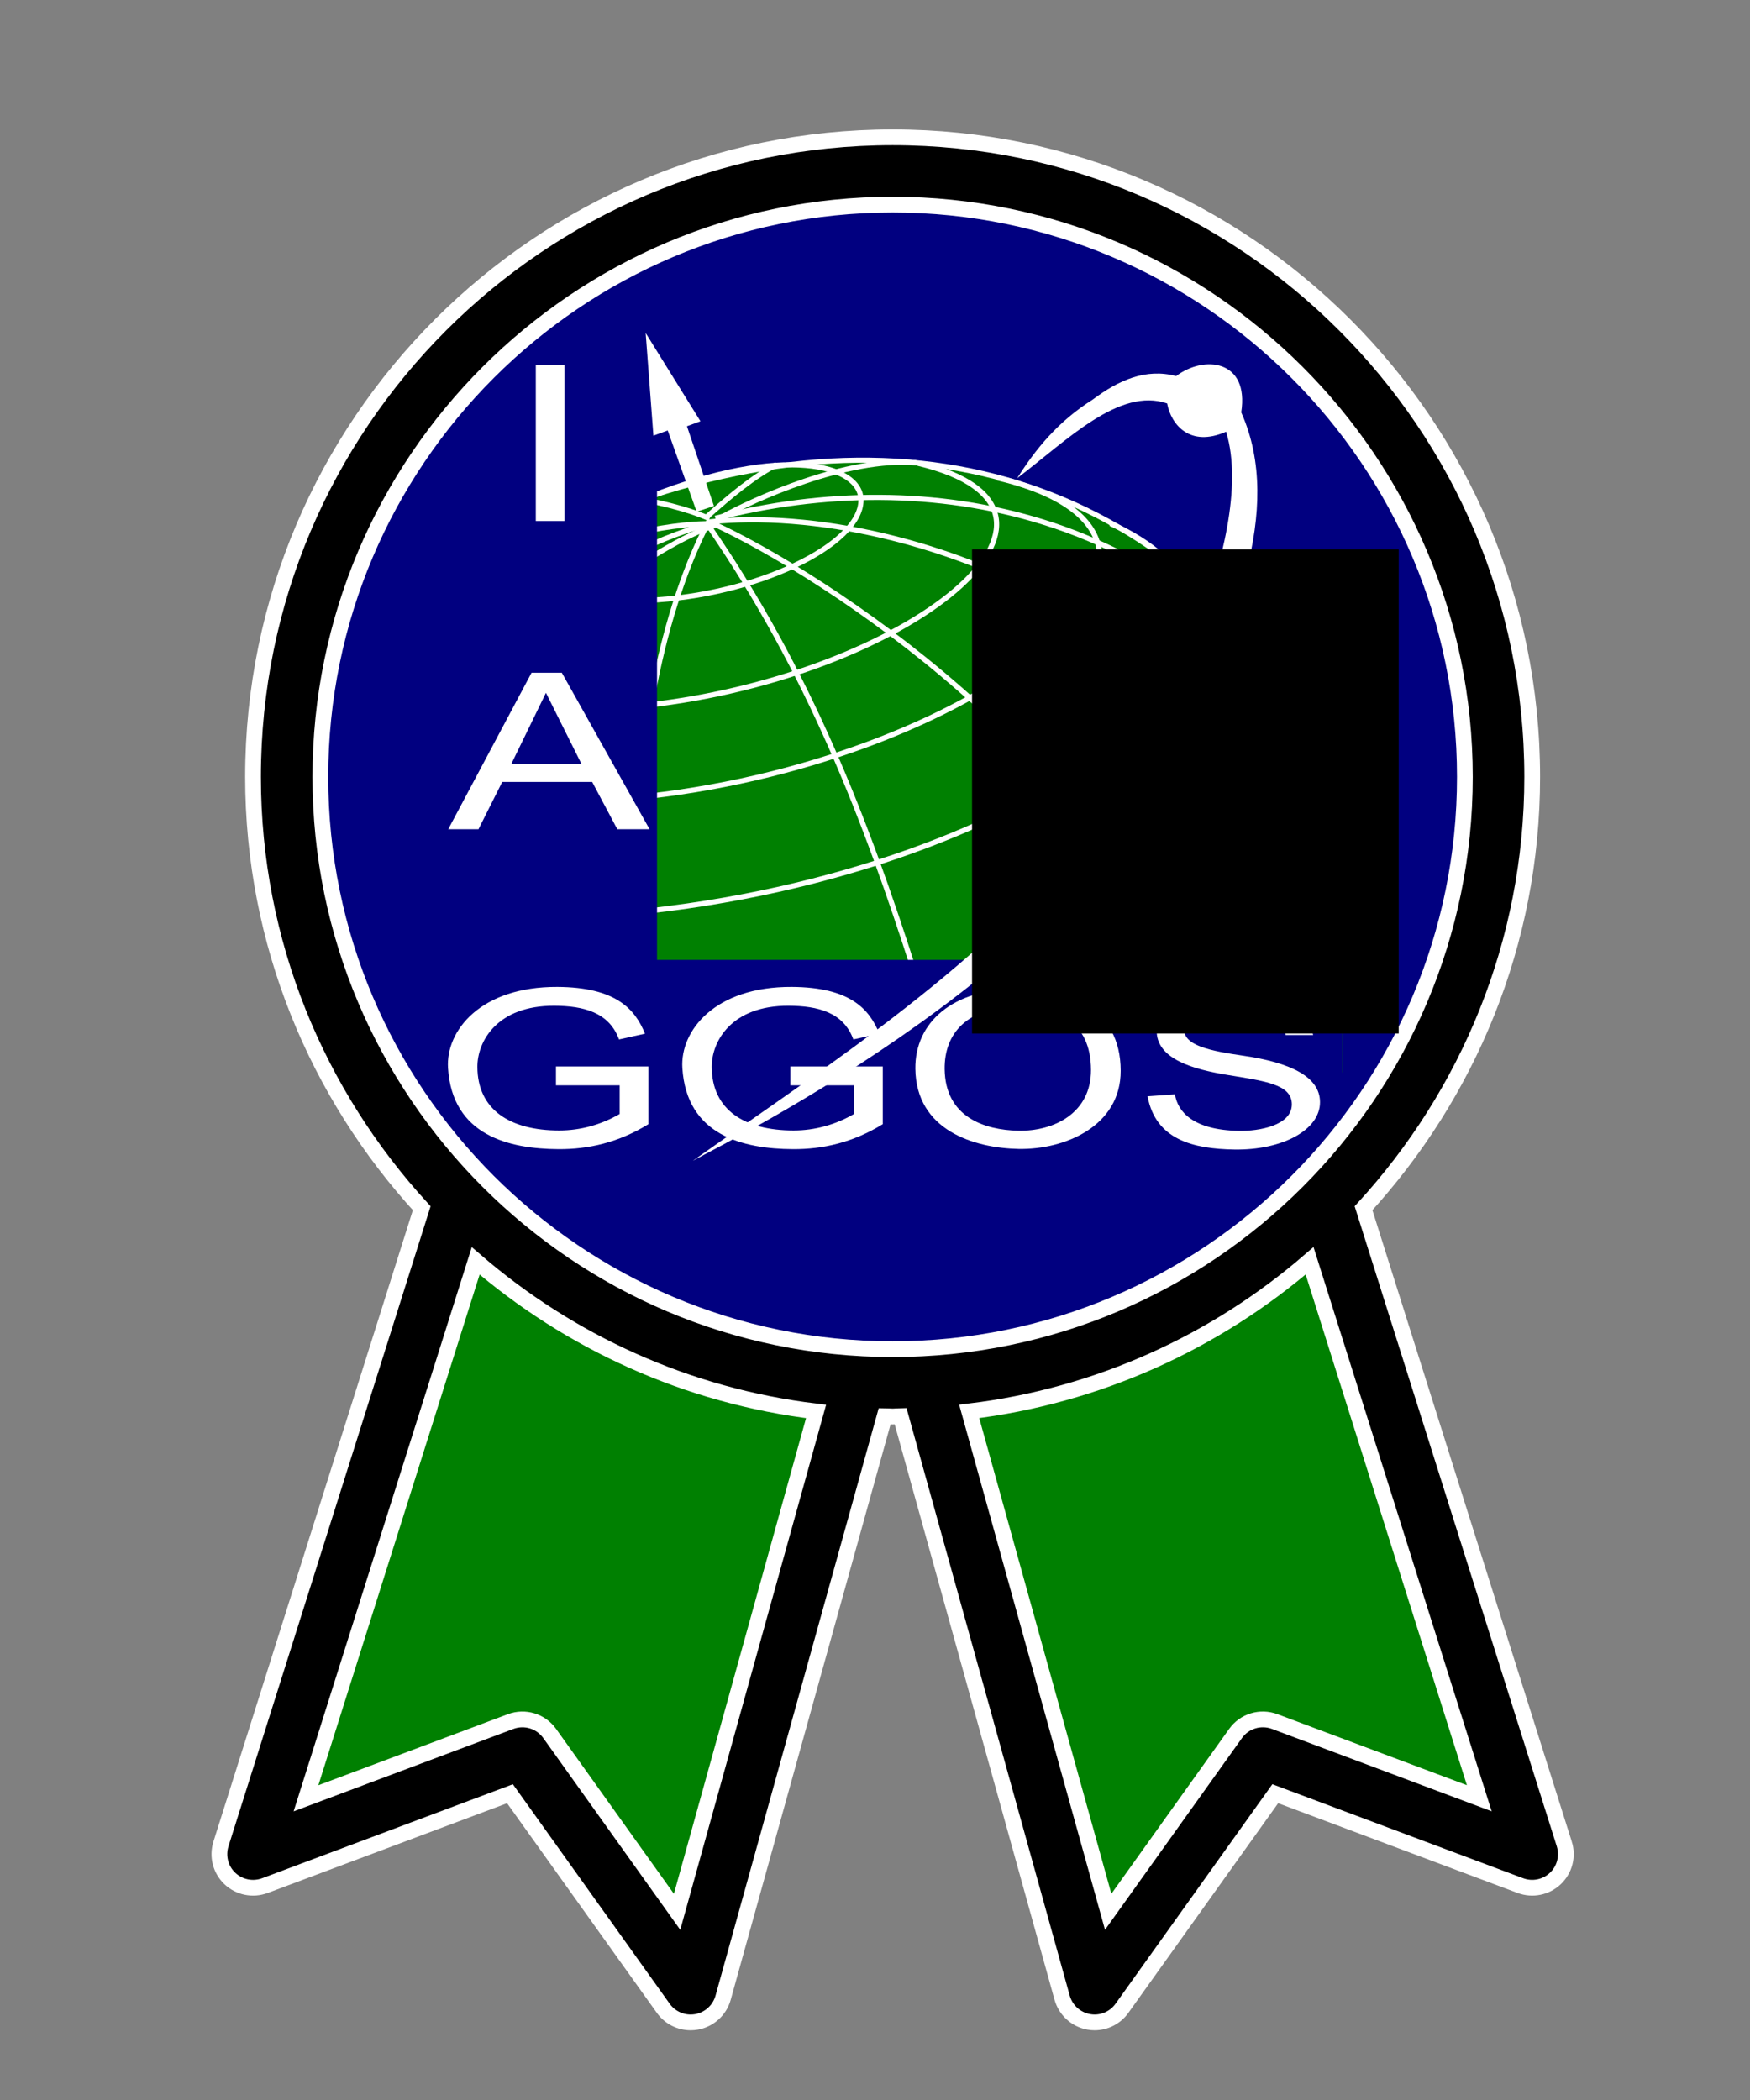 <?xml version="1.0" encoding="UTF-8" standalone="no"?>
<svg
   xmlns:dc="http://purl.org/dc/elements/1.1/"
   xmlns:cc="http://creativecommons.org/ns#"
   xmlns:rdf="http://www.w3.org/1999/02/22-rdf-syntax-ns#"
   xmlns:svg="http://www.w3.org/2000/svg"
   xmlns="http://www.w3.org/2000/svg"
   xmlns:sodipodi="http://sodipodi.sourceforge.net/DTD/sodipodi-0.dtd"
   xmlns:inkscape="http://www.inkscape.org/namespaces/inkscape"
   version="1.1"
   x="0px"
   y="0px"
   viewBox="0 0 1000 1200"
   enable-background="new 0 0 64 64"
   xml:space="preserve"
   id="svg14"
   sodipodi:docname="Official-IAG-GGOS-Product.svg"
   width="1000"
   height="1200"
   inkscape:version="0.92.3 (2405546, 2018-03-11)"><rect x="0" y="0" width="1000" height="1200" fill="#808080" stroke="none"/><defs
     id="defs18"><clipPath
       clipPathUnits="userSpaceOnUse"
       id="clipPath4953"><rect
         y="149.054"
         x="72.548"
         height="80.783"
         width="80.8"
         id="rect4955"
         style="display:inline;fill:none;stroke:#e92b4e;stroke-width:0.4;stroke-miterlimit:4;stroke-dasharray:none;stroke-opacity:1" /></clipPath><clipPath
       clipPathUnits="userSpaceOnUse"
       id="clipPath4961"><rect
         y="149.054"
         x="30.89"
         height="80.783"
         width="80.8"
         id="rect4963"
         style="display:inline;fill:none;stroke:#e92b4e;stroke-width:0.4;stroke-miterlimit:4;stroke-dasharray:none;stroke-opacity:1" /></clipPath><clipPath
       clipPathUnits="userSpaceOnUse"
       id="clipPath4961-3"><rect
         y="149.054"
         x="30.89"
         height="80.783"
         width="80.8"
         id="rect4963-6"
         style="display:inline;fill:none;stroke:#e92b4e;stroke-width:0.4;stroke-miterlimit:4;stroke-dasharray:none;stroke-opacity:1" /></clipPath><clipPath
       clipPathUnits="userSpaceOnUse"
       id="clipPath4953-3"><rect
         y="149.054"
         x="72.548"
         height="80.783"
         width="80.8"
         id="rect4955-7"
         style="display:inline;fill:none;stroke:#e92b4e;stroke-width:0.4;stroke-miterlimit:4;stroke-dasharray:none;stroke-opacity:1" /></clipPath></defs><sodipodi:namedview
     pagecolor="#ffffff"
     bordercolor="#666666"
     borderopacity="1"
     objecttolerance="10"
     gridtolerance="10"
     guidetolerance="10"
     inkscape:pageopacity="0"
     inkscape:pageshadow="2"
     inkscape:window-width="1920"
     inkscape:window-height="1017"
     id="namedview16"
     showgrid="false"
     inkscape:zoom="0.26074563"
     inkscape:cx="-441.63354"
     inkscape:cy="411.98926"
     inkscape:window-x="-8"
     inkscape:window-y="-8"
     inkscape:window-maximized="1"
     inkscape:current-layer="g8" /><g
     id="g1076"
     style="display:inline;stroke-width:0.653"
     transform="matrix(5.878,0,0,5.693,540.97,405.995)" /><g
     inkscape:groupmode="layer"
     id="layer1"
     inkscape:label="Layer 1"
     transform="translate(0,1120)"><path
       style="fill:#010080;fill-opacity:1;stroke:#000000;stroke-width:1px;stroke-linecap:butt;stroke-linejoin:miter;stroke-opacity:1"
       d="m 322.555,-967.373 c -31.218,24.711 -65.341,47.945 -88.209,80.538 -27.816,39.647 -44.931,86.991 -55.61,134.23 -10.867,48.071 -17.745,99.41 -7.67,147.653 10.226,48.968 37.373,94.008 67.115,134.23 22.042,29.809 50,55.683 80.538,76.703 46.63,32.097 97.106,66.29 153.309,73.059 56.424,6.795 113.678,-14.844 166.926,-34.707 52.181,-19.465 109.5,-39.274 145.891,-81.433 49.374,-57.2 71.953,-136.866 80.383,-211.956 6.697,-59.648 -1.128,-123.232 -24.928,-178.335 -21.454,-49.67 -58.417,-94.004 -101.632,-126.56 -51.485,-38.787 -114.853,-63.597 -178.335,-74.786 -52.308,-9.22 -108.802,-9.222 -159.159,7.67 -30.087,10.093 -53.738,33.996 -78.621,53.692 z"
       id="path935"
       inkscape:connector-curvature="0"
       sodipodi:nodetypes="aaaaaaaaaaaaaaa"
       inkscape:export-xdpi="100"
       inkscape:export-ydpi="100" /></g><g
     inkscape:groupmode="layer"
     id="layer2"
     inkscape:label="Layer 2"
     transform="translate(0,1120)"><path
       sodipodi:nodetypes="cc"
       inkscape:connector-curvature="0"
       id="path4795"
       d="m 352.173,-778.683 c 21.967,-24.454 22.662,-23.75 53.979,-44.373"
       style="display:inline;fill:none;stroke:#ffffff;stroke-width:2.948;stroke-linecap:butt;stroke-linejoin:miter;stroke-miterlimit:4;stroke-dasharray:none;stroke-opacity:1"
       inkscape:export-xdpi="100"
       inkscape:export-ydpi="100" /><path
       style="display:inline;fill:none;stroke:#ffffff;stroke-width:2.948;stroke-linecap:butt;stroke-linejoin:miter;stroke-miterlimit:4;stroke-dasharray:none;stroke-opacity:1"
       d="m 337.657,-707.95 c 21.967,-24.454 37.177,-94.484 68.494,-115.106"
       id="path4797"
       inkscape:connector-curvature="0"
       sodipodi:nodetypes="cc"
       inkscape:export-xdpi="100"
       inkscape:export-ydpi="100" /><path
       style="display:inline;fill:none;stroke:#ffffff;stroke-width:2.948;stroke-linecap:butt;stroke-linejoin:miter;stroke-miterlimit:4;stroke-dasharray:none;stroke-opacity:1"
       d="m 344.153,-788.85 c 26.186,-20.184 26.737,-19.37 61.4,-34.143"
       id="path4799"
       inkscape:connector-curvature="0"
       sodipodi:nodetypes="cc"
       inkscape:export-xdpi="100"
       inkscape:export-ydpi="100" /><path
       sodipodi:nodetypes="cc"
       inkscape:connector-curvature="0"
       id="path4801"
       d="m 341.442,-802.708 c 29.87,-14.618 30.239,-13.712 67.276,-21.365"
       style="display:inline;fill:none;stroke:#ffffff;stroke-width:2.948;stroke-linecap:butt;stroke-linejoin:miter;stroke-miterlimit:4;stroke-dasharray:none;stroke-opacity:1"
       inkscape:export-xdpi="100"
       inkscape:export-ydpi="100" /><path
       style="display:inline;fill:none;stroke:#ffffff;stroke-width:2.948;stroke-linecap:butt;stroke-linejoin:miter;stroke-miterlimit:4;stroke-dasharray:none;stroke-opacity:1"
       d="m 338.04,-834.576 c 33.467,-0.01 33.375,0.961 69.997,10.299"
       id="path4803"
       inkscape:connector-curvature="0"
       sodipodi:nodetypes="cc"
       inkscape:export-xdpi="100"
       inkscape:export-ydpi="100" /><rect
       y="-928.658"
       x="396.349"
       height="424.911"
       width="370.565"
       id="rect4895"
       style="display:inline;fill:#010080;fill-opacity:1;fill-rule:nonzero;stroke:none;stroke-width:3.78"
       ry="88.209"
       rx="91.073"
       inkscape:export-xdpi="100"
       inkscape:export-ydpi="100" /><path
       style="display:inline;fill:#008001;fill-opacity:1;stroke:none;stroke-width:3.78"
       d="m 489.813,-857.054 c -39.686,0.394 -81.679,7.949 -125.365,23.01 l -15.99,10.105 -3.232,315.609 421.683,1.208 V -680.386 C 704.985,-796.388 607.502,-858.224 489.813,-857.054 Z"
       id="path4912"
       inkscape:connector-curvature="0"
       inkscape:export-xdpi="100"
       inkscape:export-ydpi="100" /><path
       style="display:inline;fill:none;stroke:#ffffff;stroke-width:2.956;stroke-linecap:butt;stroke-linejoin:miter;stroke-miterlimit:4;stroke-dasharray:none;stroke-opacity:1"
       d="m 371.076,-835.993 c 76.596,-30.294 121.045,-18.497 120.922,1.864 -0.157,25.88 -60.883,54.636 -121.563,57.161"
       id="path4773"
       inkscape:connector-curvature="0"
       sodipodi:nodetypes="csc"
       inkscape:export-xdpi="100"
       inkscape:export-ydpi="100" /><path
       style="display:inline;fill:none;stroke:#ffffff;stroke-width:2.948;stroke-linecap:butt;stroke-linejoin:miter;stroke-miterlimit:4;stroke-dasharray:none;stroke-opacity:1"
       d="m 524.524,-855.29 c 113.433,27.029 -6.118,121.585 -154.6,138.243"
       id="path4775"
       inkscape:connector-curvature="0"
       sodipodi:nodetypes="cc"
       inkscape:export-xdpi="100"
       inkscape:export-ydpi="100" /><path
       sodipodi:nodetypes="cc"
       inkscape:connector-curvature="0"
       id="path4777"
       d="m 569.948,-846.966 c 147.207,35.155 -6.978,160.315 -199.671,181.982"
       style="display:inline;fill:none;stroke:#ffffff;stroke-width:2.948;stroke-linecap:butt;stroke-linejoin:miter;stroke-miterlimit:4;stroke-dasharray:none;stroke-opacity:1"
       inkscape:export-xdpi="100"
       inkscape:export-ydpi="100" /><path
       style="display:inline;fill:none;stroke:#ffffff;stroke-width:2.948;stroke-linecap:butt;stroke-linejoin:miter;stroke-miterlimit:4;stroke-dasharray:none;stroke-opacity:1"
       d="m 634.528,-820.877 c 133.175,60.056 -32.037,195.443 -263.344,221.353"
       id="path4779"
       inkscape:connector-curvature="0"
       sodipodi:nodetypes="cc"
       inkscape:export-xdpi="100"
       inkscape:export-ydpi="100" /><path
       sodipodi:nodetypes="cc"
       inkscape:connector-curvature="0"
       id="path4781"
       d="m 733.34,-733.662 c 55.608,59.616 -90.025,189.066 -297.744,196.964"
       style="display:inline;fill:none;stroke:#ffffff;stroke-width:2.948;stroke-linecap:butt;stroke-linejoin:miter;stroke-miterlimit:4;stroke-dasharray:none;stroke-opacity:1"
       inkscape:export-xdpi="100"
       inkscape:export-ydpi="100" /><path
       style="display:inline;fill:none;stroke:#ffffff;stroke-width:2.948;stroke-linecap:butt;stroke-linejoin:miter;stroke-miterlimit:4;stroke-dasharray:none;stroke-opacity:1"
       d="M 522.279,-565.445 C 494.986,-650.765 462.56,-735.878 404.886,-819.564"
       id="path4785"
       inkscape:connector-curvature="0"
       sodipodi:nodetypes="cc"
       inkscape:export-xdpi="100"
       inkscape:export-ydpi="100" /><path
       sodipodi:nodetypes="cc"
       inkscape:connector-curvature="0"
       id="path4787"
       d="M 667.257,-563.271 C 627.981,-686.911 474.546,-790.001 406.81,-821.117"
       style="display:inline;fill:none;stroke:#ffffff;stroke-width:2.948;stroke-linecap:butt;stroke-linejoin:miter;stroke-miterlimit:4;stroke-dasharray:none;stroke-opacity:1"
       inkscape:export-xdpi="100"
       inkscape:export-ydpi="100" /><path
       style="display:inline;fill:none;stroke:#ffffff;stroke-width:2.948;stroke-linecap:butt;stroke-linejoin:miter;stroke-miterlimit:4;stroke-dasharray:none;stroke-opacity:1"
       d="M 757.002,-696.678 C 672.521,-828.384 530.536,-855.302 408.774,-823.836"
       id="path4789"
       inkscape:connector-curvature="0"
       sodipodi:nodetypes="cc"
       inkscape:export-xdpi="100"
       inkscape:export-ydpi="100" /><path
       sodipodi:nodetypes="cc"
       inkscape:connector-curvature="0"
       id="path4791"
       d="m 766.158,-566.634 c -42.412,-189.141 -243.093,-267.526 -361.272,-255.104"
       style="display:inline;fill:none;stroke:#ffffff;stroke-width:2.948;stroke-linecap:butt;stroke-linejoin:miter;stroke-miterlimit:4;stroke-dasharray:none;stroke-opacity:1"
       inkscape:export-xdpi="100"
       inkscape:export-ydpi="100" /><path
       style="display:inline;fill:none;stroke:#ffffff;stroke-width:2.948;stroke-linecap:butt;stroke-linejoin:miter;stroke-miterlimit:4;stroke-dasharray:none;stroke-opacity:1"
       d="m 373.039,-723.326 c 6.39,-34.487 16.858,-70.16 32.206,-99.29"
       id="path4793"
       inkscape:connector-curvature="0"
       sodipodi:nodetypes="cc"
       inkscape:export-xdpi="100"
       inkscape:export-ydpi="100" /><path
       sodipodi:nodetypes="cc"
       inkscape:connector-curvature="0"
       id="path4805"
       d="m 403.037,-823.879 c 14.691,-13.133 27.327,-23.569 40.705,-30.646"
       style="display:inline;fill:none;stroke:#ffffff;stroke-width:2.948;stroke-linecap:butt;stroke-linejoin:miter;stroke-miterlimit:4;stroke-dasharray:none;stroke-opacity:1"
       inkscape:export-xdpi="100"
       inkscape:export-ydpi="100" /><path
       style="display:inline;fill:none;stroke:#ffffff;stroke-width:2.948;stroke-linecap:butt;stroke-linejoin:miter;stroke-miterlimit:4;stroke-dasharray:none;stroke-opacity:1"
       d="m 412.917,-824.774 c 17.375,-9.58 70.901,-34.115 110.532,-30.833"
       id="path4808"
       inkscape:connector-curvature="0"
       sodipodi:nodetypes="cc"
       inkscape:export-xdpi="100"
       inkscape:export-ydpi="100" /><path
       style="display:inline;fill:none;stroke:#ffffff;stroke-width:2.948;stroke-linecap:butt;stroke-linejoin:miter;stroke-miterlimit:4;stroke-dasharray:none;stroke-opacity:1"
       d="m 363.059,-795.889 c 16.689,-10.661 30.9,-18.982 45.283,-23.872"
       id="path4868"
       inkscape:connector-curvature="0"
       sodipodi:nodetypes="cc"
       inkscape:export-xdpi="100"
       inkscape:export-ydpi="100" /><path
       sodipodi:nodetypes="cc"
       inkscape:connector-curvature="0"
       id="path4871"
       d="m 360.774,-803.687 c 18.048,-8.33 33.307,-14.674 48.25,-17.596"
       style="display:inline;fill:none;stroke:#ffffff;stroke-width:2.948;stroke-linecap:butt;stroke-linejoin:miter;stroke-miterlimit:4;stroke-dasharray:none;stroke-opacity:1"
       inkscape:export-xdpi="100"
       inkscape:export-ydpi="100" /><path
       style="display:inline;fill:none;stroke:#ffffff;stroke-width:2.948;stroke-linecap:butt;stroke-linejoin:miter;stroke-miterlimit:4;stroke-dasharray:none;stroke-opacity:1"
       d="m 357.251,-814.239 c 19.537,-4.108 35.891,-6.901 51.127,-6.433"
       id="path4873"
       inkscape:connector-curvature="0"
       sodipodi:nodetypes="cc"
       inkscape:transform-center-x="1.5467248"
       inkscape:transform-center-y="3.5289779"
       inkscape:export-xdpi="100"
       inkscape:export-ydpi="100" /><path
       sodipodi:nodetypes="cc"
       inkscape:connector-curvature="0"
       id="path4875"
       d="m 355.699,-836.762 c 19.664,3.498 35.866,7.023 49.74,13.139"
       style="display:inline;fill:none;stroke:#ffffff;stroke-width:2.948;stroke-linecap:butt;stroke-linejoin:miter;stroke-miterlimit:4;stroke-dasharray:none;stroke-opacity:1"
       inkscape:export-xdpi="100"
       inkscape:export-ydpi="100" /><path
       sodipodi:nodetypes="cc"
       inkscape:connector-curvature="0"
       id="path4949"
       d="m 90.743,167.954 c 27.181,-9.675 50.118,-0.071 62.936,25.329"
       style="display:inline;fill:none;stroke:#ffffff;stroke-width:0.466;stroke-linecap:butt;stroke-linejoin:miter;stroke-miterlimit:4;stroke-dasharray:none;stroke-opacity:1"
       clip-path="url(#clipPath4953)"
       transform="matrix(6.429,0,0,6.227,-218.969,-1879.861)"
       inkscape:export-xdpi="100"
       inkscape:export-ydpi="100" /><path
       sodipodi:nodetypes="cc"
       inkscape:connector-curvature="0"
       id="path4957"
       d="m 113.593,202.348 c -1.412,3.217 -3.911,10.315 -10.893,10.253"
       style="display:inline;fill:none;stroke:#ffffff;stroke-width:0.466;stroke-linecap:butt;stroke-linejoin:miter;stroke-miterlimit:4;stroke-dasharray:none;stroke-opacity:1"
       clip-path="url(#clipPath4961)"
       transform="matrix(6.429,0,0,6.227,48.856,-1879.861)"
       inkscape:export-xdpi="100"
       inkscape:export-ydpi="100" /><rect
       style="display:inline;fill:#010080;fill-opacity:1;fill-rule:nonzero;stroke:none;stroke-width:3.78"
       id="rect4860"
       width="94.319"
       height="397.17"
       x="281.118"
       y="-887.862"
       inkscape:export-xdpi="100"
       inkscape:export-ydpi="100" /><rect
       y="-766.914"
       x="-571.48"
       height="473.424"
       width="76.123"
       id="rect4862"
       style="display:inline;fill:#010080;fill-opacity:1;fill-rule:nonzero;stroke:none;stroke-width:3.78"
       transform="rotate(90)"
       inkscape:export-xdpi="100"
       inkscape:export-ydpi="100" /><path
       style="display:inline;fill:#ffffff;fill-opacity:1;stroke:none;stroke-width:1.067"
       d="m 581.244,-846.725 c 10.562,-16.683 23.299,-32.409 43.206,-44.977 14.803,-11.051 30.273,-18.005 47.629,-13.4 15.853,-12.053 41.884,-9.455 37.196,20.759 25.308,56.715 -6.997,124.504 -30.791,180.656 -57.021,134.566 -258.861,233.919 -282.579,246.974 80.476,-56.792 165.595,-110.945 235.429,-196.958 21.648,-26.664 38.789,-69.242 52.852,-106.349 14.063,-37.107 25.957,-82.362 16.429,-113.287 -20.642,9.105 -31.418,-3.988 -33.679,-16.154 -27.349,-9.302 -56.723,20.636 -85.693,42.737 z"
       id="path4771"
       inkscape:connector-curvature="0"
       sodipodi:nodetypes="ccccscssccc"
       inkscape:export-xdpi="100"
       inkscape:export-ydpi="100" /><path
       style="display:inline;fill:#ffffff;fill-opacity:1;stroke:none;stroke-width:1.067"
       d="m 381.544,-874.019 16.557,46.46 9.866,-3.295 -15.423,-45.581 7.711,-2.856 -31.299,-50.414 4.423,58.651 z"
       id="path4769"
       inkscape:connector-curvature="0"
       inkscape:export-xdpi="100"
       inkscape:export-ydpi="100" /><path
       style="display:inline;fill:#ffffff;fill-opacity:1;stroke:none;stroke-width:1.067"
       d="m 306.175,-911.519 h 16.438 v 89.237 h -16.438 z"
       id="path4753"
       inkscape:connector-curvature="0"
       inkscape:export-xdpi="100"
       inkscape:export-ydpi="100" /><path
       style="display:inline;fill:#ffffff;fill-opacity:1;stroke:none;stroke-width:1.067"
       d="m 256.139,-646.158 h 17.277 l 13.565,-27.008 h 51.414 l 14.345,26.998 h 18.428 l -50.123,-89.405 h -17.294 z"
       id="path4755"
       inkscape:connector-curvature="0"
       inkscape:export-xdpi="100"
       inkscape:export-ydpi="100" /><path
       style="display:inline;fill:#010080;fill-opacity:1;stroke:none;stroke-width:1.067"
       d="m 311.972,-724.095 -19.789,40.639 h 40.087 z"
       id="path4757"
       inkscape:connector-curvature="0"
       inkscape:export-xdpi="100"
       inkscape:export-ydpi="100" /><path
       style="display:inline;fill:#ffffff;fill-opacity:1;stroke:none;stroke-width:1.067"
       d="m 353.726,-526.03 14.835,-3.301 c -5.678,-14.122 -16.793,-26.556 -50.068,-26.718 -43.977,-0.214 -63.819,25.075 -62.484,46.35 2.422,38.604 34.888,46.189 63.165,46.35 17.123,0.098 34.247,-3.753 51.371,-14.278 v -32.95 h -52.845 v 10.764 h 36.402 v 16.365 c -10.4,6.066 -22.309,9.456 -34.587,9.446 -27.906,-0.023 -46.641,-11.707 -46.721,-36.355 -0.041,-14.504 11.155,-35.075 44,-34.927 16.74,0.075 31.29,3.761 36.935,19.255 z"
       id="path4759"
       inkscape:connector-curvature="0"
       sodipodi:nodetypes="ccsssccccccsssc"
       inkscape:export-xdpi="100"
       inkscape:export-ydpi="100" /><path
       sodipodi:nodetypes="ccsssccccccsssc"
       inkscape:connector-curvature="0"
       id="path4761"
       d="m 487.638,-526.03 14.835,-3.301 c -5.678,-14.122 -16.793,-26.556 -50.068,-26.718 -43.977,-0.214 -63.819,25.075 -62.484,46.35 2.422,38.604 34.888,46.189 63.165,46.35 17.123,0.098 34.247,-3.753 51.371,-14.279 v -32.95 h -52.845 v 10.764 h 36.402 v 16.365 c -10.4,6.066 -22.309,9.456 -34.587,9.446 -27.906,-0.023 -46.641,-11.707 -46.721,-36.355 -0.041,-14.504 11.155,-35.075 44,-34.927 16.74,0.075 31.29,3.761 36.935,19.255 z"
       style="display:inline;fill:#ffffff;fill-opacity:1;stroke:none;stroke-width:3.78"
       inkscape:export-xdpi="100"
       inkscape:export-ydpi="100" /><path
       sodipodi:nodetypes="sssss"
       inkscape:connector-curvature="0"
       id="path4765"
       d="m 582.384,-554.948 c -38.298,-0.348 -59.624,19.49 -59.326,45.647 0.404,35.442 33.915,45.298 58.851,45.822 26.57,0.557 58.572,-13.037 58.481,-44.697 -0.103,-36.128 -30.116,-46.518 -58.006,-46.772 z"
       style="display:inline;fill:#ffffff;fill-opacity:1;stroke:none;stroke-width:3.78"
       inkscape:export-xdpi="100"
       inkscape:export-ydpi="100" /><path
       style="display:inline;fill:#01007f;fill-opacity:1;stroke:none;stroke-width:3.78"
       d="m 582.209,-544.624 c -29.647,-0.269 -42.644,15.258 -42.413,35.506 0.313,27.436 22.742,34.836 42.045,35.241 20.568,0.432 41.654,-10.202 41.584,-34.711 -0.081,-27.967 -19.626,-35.84 -41.216,-36.036 z"
       id="path4763"
       inkscape:connector-curvature="0"
       sodipodi:nodetypes="sssss"
       inkscape:export-xdpi="100"
       inkscape:export-ydpi="100" /><path
       style="display:inline;fill:#ffffff;fill-opacity:1;stroke:none;stroke-width:1.067"
       d="m 734.614,-528.554 h 15.757 c -3.01,-12.19 -5.046,-26.358 -44.953,-27.384 -27.739,-0.713 -44.066,10.535 -44.453,24.493 -0.462,16.637 20.94,22.496 40.484,25.701 21.255,3.485 36.67,5.332 36.742,16.695 0.078,12.322 -19.058,15.468 -30.165,15.267 -26.41,-0.478 -35.051,-11.021 -36.629,-20.869 l -15.649,1.098 c 4.612,24.783 25.927,30.052 49.67,30.424 27.041,0.423 48.933,-10.975 48.876,-27.129 -0.053,-14.518 -17.003,-22.567 -43.773,-26.47 -18.331,-2.673 -34.683,-5.699 -33.794,-15.597 0.677,-7.543 7.247,-13.043 27.67,-12.851 16.81,0.159 28.782,4.355 30.216,16.621 z"
       id="path4767"
       inkscape:connector-curvature="0"
       sodipodi:nodetypes="ccsssssccsssssc"
       inkscape:export-xdpi="100"
       inkscape:export-ydpi="100" /><path
       style="display:inline;fill:#008001;fill-opacity:1;stroke:#000000;stroke-width:1px;stroke-linecap:butt;stroke-linejoin:miter;stroke-opacity:1"
       d="m 146.705,-71.783 117.966,-356.61 107.119,73.22 115.254,27.119 62.373,-5.424 105.763,-27.119 94.915,-65.085 L 876.197,-63.648 716.197,-113.817 629.417,4.149 531.169,-316.459 490.421,-315.021 398.856,3.297 296.266,-112.717 Z"
       id="path1240"
       inkscape:connector-curvature="0"
       inkscape:export-xdpi="100"
       inkscape:export-ydpi="100" /><g
       id="g8"
       transform="matrix(3.298,0,0,3.298,723.176,-815.754)"
       style="stroke-width:0.303"><g
         id="g6"
         style="stroke-width:2.729;stroke:#ffffff;stroke-opacity:1;stroke-miterlimit:4;stroke-dasharray:none"
         inkscape:export-xdpi="100"
         inkscape:export-ydpi="100"><path
           d="M 51.758,227.242 16.974,117.09 C 35.06,97.359 46.2,71.166 46.2,42.359 c 0,-61.107 -49.71,-110.817 -110.817,-110.817 -61.107,0 -110.817,49.71 -110.817,110.817 0,28.807 11.14,55 29.226,74.731 l -34.785,110.152 c -0.671,2.129 -0.076,4.456 1.546,5.99 1.621,1.534 3.972,2.006 6.066,1.231 l 42.466,-15.923 26.561,37.182 c 1.102,1.546 2.881,2.438 4.742,2.438 0.338,0 0.677,-0.029 1.015,-0.087 2.211,-0.391 4.007,-2.018 4.608,-4.182 l 27.996,-100.779 c 0.467,0 0.91,0.064 1.376,0.064 0.467,0 0.91,-0.064 1.376,-0.07 l 27.996,100.779 c 0.607,2.164 2.397,3.791 4.608,4.182 0.344,0.064 0.677,0.093 1.015,0.093 1.861,0 3.639,-0.892 4.742,-2.444 L 1.681,218.534 44.147,234.457 c 2.094,0.782 4.444,0.309 6.066,-1.231 1.621,-1.534 2.216,-3.861 1.546,-5.984 z m -153.72,11.758 -22.064,-30.889 c -1.534,-2.158 -4.316,-3.004 -6.795,-2.071 l -35.438,13.292 29.401,-93.121 c 16.261,14.027 36.581,23.406 58.978,26.094 z m -61.807,-196.642 c 0,-54.674 44.478,-99.152 99.152,-99.152 54.674,0 99.152,44.478 99.152,99.152 0,54.674 -44.478,99.152 -99.152,99.152 -54.674,0 -99.152,-44.478 -99.152,-99.152 z M 1.593,206.035 c -2.485,-0.927 -5.267,-0.082 -6.795,2.071 l -22.064,30.889 -24.082,-86.7 c 22.397,-2.689 42.717,-12.067 58.978,-26.094 L 37.031,219.322 Z"
           id="path4-7"
           inkscape:connector-curvature="0"
           style="fill:#000000;fill-opacity:1;stroke-width:2.729;stroke:#ffffff;stroke-opacity:1;stroke-miterlimit:4;stroke-dasharray:none" /></g></g><flowRoot
       xml:space="preserve"
       id="flowRoot296"
       style="font-style:normal;font-weight:normal;line-height:0.01%;font-family:sans-serif;letter-spacing:0px;word-spacing:0px;display:inline;fill:#000000;fill-opacity:1;stroke:none;stroke-width:0.914"
       transform="matrix(1.094,0,0,1.094,221.002,-1759.018)"
       inkscape:export-xdpi="100"
       inkscape:export-ydpi="100"><flowRegion
         id="flowRegion298"
         style="font-family:sans-serif;stroke-width:0.914"><rect
           id="rect300"
           width="222.857"
           height="252.857"
           x="305.714"
           y="871.091"
           style="font-family:sans-serif;stroke-width:0.914" /></flowRegion><flowPara
         id="flowPara302"
         style="font-size:40px;line-height:1.25;font-family:sans-serif;stroke-width:0.914"> </flowPara></flowRoot></g></svg>